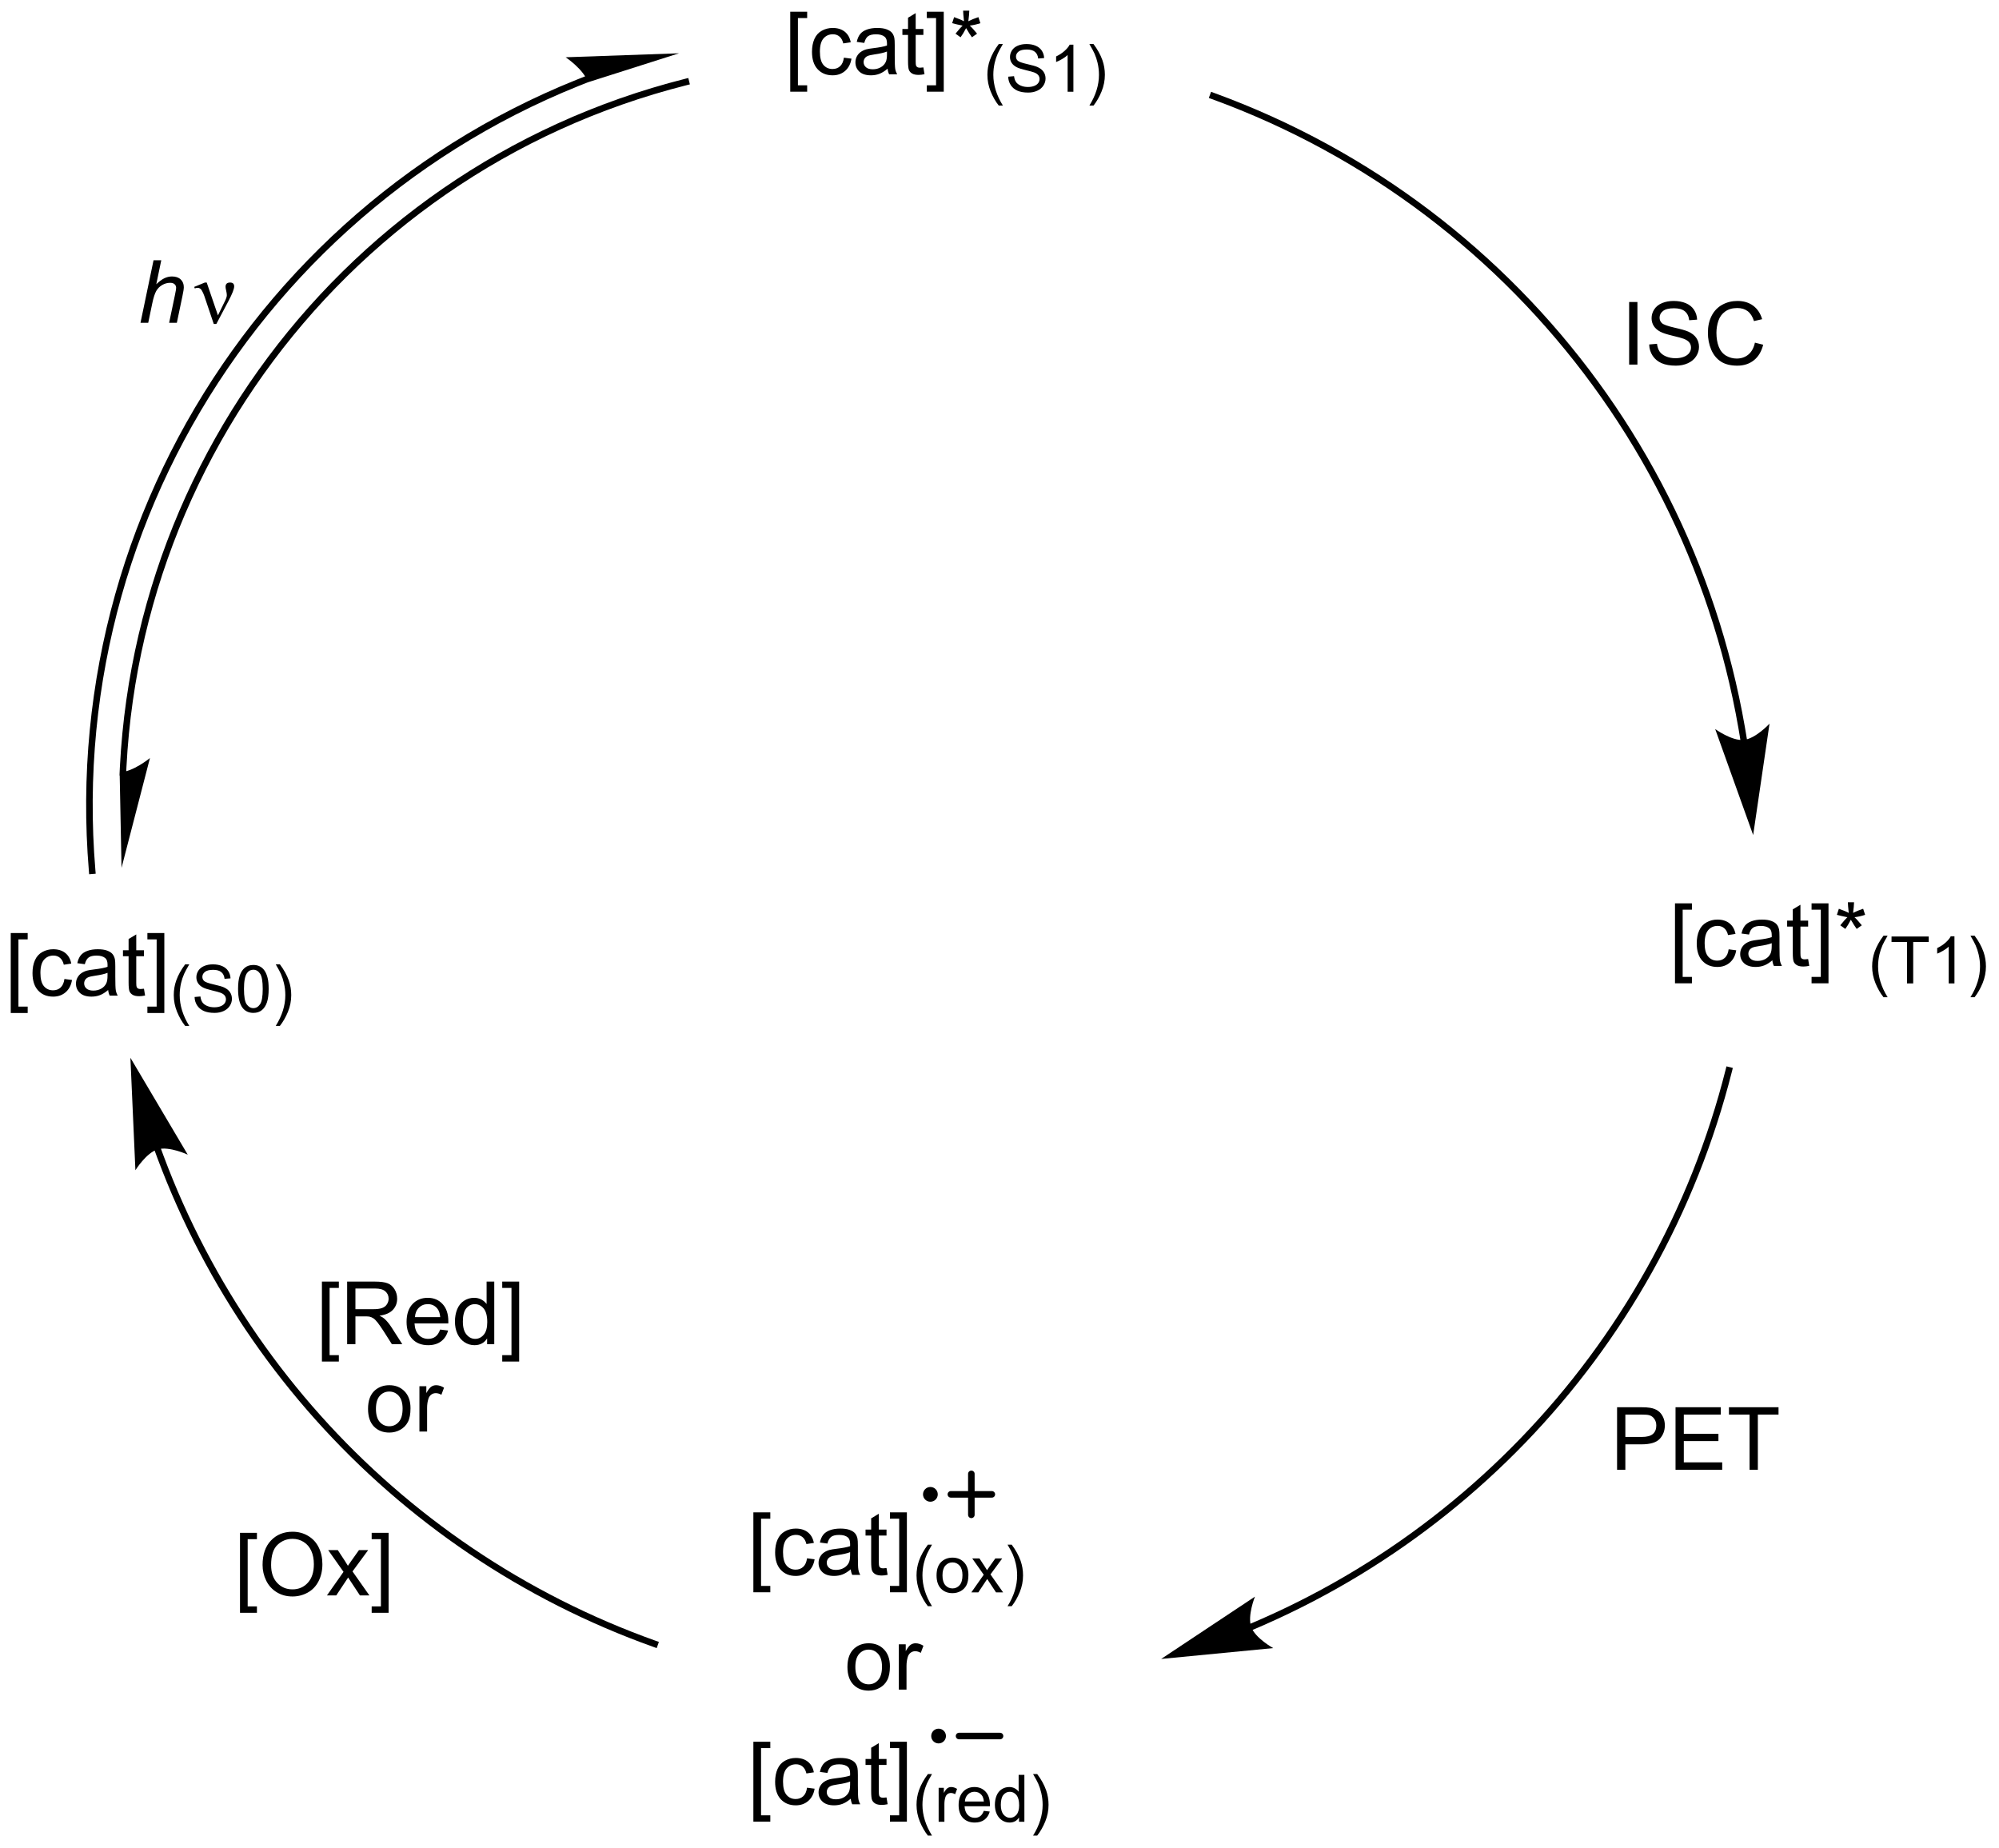 <?xml version="1.0" encoding="UTF-8"?>
<!DOCTYPE svg PUBLIC '-//W3C//DTD SVG 1.0//EN'
          'http://www.w3.org/TR/2001/REC-SVG-20010904/DTD/svg10.dtd'>
<svg stroke-dasharray="none" shape-rendering="auto" xmlns="http://www.w3.org/2000/svg" font-family="'Dialog'" text-rendering="auto" width="502" fill-opacity="1" color-interpolation="auto" color-rendering="auto" preserveAspectRatio="xMidYMid meet" font-size="12px" viewBox="0 0 502 464" fill="black" xmlns:xlink="http://www.w3.org/1999/xlink" stroke="black" image-rendering="auto" stroke-miterlimit="10" stroke-linecap="square" stroke-linejoin="miter" font-style="normal" stroke-width="1" height="464" stroke-dashoffset="0" font-weight="normal" stroke-opacity="1"
><!--Generated by the Batik Graphics2D SVG Generator--><defs id="genericDefs"
  /><g
  ><defs id="defs1"
    ><clipPath clipPathUnits="userSpaceOnUse" id="clipPath1"
      ><path d="M1.63 2.484 L189.645 2.484 L189.645 176.326 L1.63 176.326 L1.63 2.484 Z"
      /></clipPath
      ><clipPath clipPathUnits="userSpaceOnUse" id="clipPath2"
      ><path d="M29.197 128.327 L29.197 297.336 L211.984 297.336 L211.984 128.327 Z"
      /></clipPath
    ></defs
    ><g transform="scale(2.667,2.667) translate(-1.63,-2.484) matrix(1.029,0,0,1.029,-28.402,-129.513)"
    ><path d="M30.169 220.966 L30.169 213.648 L31.719 213.648 L31.719 214.229 L30.872 214.229 L30.872 220.383 L31.719 220.383 L31.719 220.966 L30.169 220.966 ZM35.082 217.854 L35.775 217.945 Q35.66 218.659 35.194 219.065 Q34.728 219.469 34.048 219.469 Q33.197 219.469 32.678 218.911 Q32.16 218.354 32.16 217.315 Q32.16 216.643 32.382 216.141 Q32.605 215.635 33.061 215.385 Q33.517 215.133 34.051 215.133 Q34.728 215.133 35.158 215.474 Q35.587 215.815 35.707 216.445 L35.025 216.549 Q34.926 216.133 34.678 215.922 Q34.431 215.711 34.079 215.711 Q33.548 215.711 33.215 216.091 Q32.884 216.471 32.884 217.297 Q32.884 218.133 33.204 218.513 Q33.525 218.891 34.04 218.891 Q34.454 218.891 34.73 218.638 Q35.009 218.383 35.082 217.854 ZM39.082 218.862 Q38.691 219.195 38.329 219.333 Q37.97 219.469 37.556 219.469 Q36.871 219.469 36.504 219.135 Q36.137 218.799 36.137 218.281 Q36.137 217.977 36.275 217.724 Q36.415 217.471 36.639 217.32 Q36.863 217.167 37.145 217.089 Q37.353 217.034 37.77 216.984 Q38.621 216.883 39.025 216.742 Q39.027 216.596 39.027 216.557 Q39.027 216.128 38.829 215.953 Q38.559 215.714 38.027 215.714 Q37.533 215.714 37.296 215.888 Q37.059 216.062 36.947 216.503 L36.259 216.409 Q36.353 215.969 36.566 215.698 Q36.783 215.424 37.189 215.279 Q37.595 215.133 38.129 215.133 Q38.66 215.133 38.991 215.258 Q39.324 215.383 39.48 215.573 Q39.637 215.76 39.699 216.049 Q39.736 216.229 39.736 216.698 L39.736 217.635 Q39.736 218.617 39.78 218.878 Q39.824 219.135 39.957 219.375 L39.223 219.375 Q39.113 219.156 39.082 218.862 ZM39.025 217.292 Q38.642 217.448 37.876 217.557 Q37.441 217.62 37.262 217.698 Q37.082 217.776 36.983 217.927 Q36.887 218.078 36.887 218.26 Q36.887 218.542 37.1 218.729 Q37.314 218.917 37.723 218.917 Q38.129 218.917 38.444 218.74 Q38.762 218.562 38.91 218.253 Q39.025 218.016 39.025 217.549 L39.025 217.292 ZM42.359 218.745 L42.461 219.367 Q42.164 219.43 41.93 219.43 Q41.547 219.43 41.336 219.31 Q41.125 219.188 41.039 218.99 Q40.953 218.792 40.953 218.159 L40.953 215.773 L40.438 215.773 L40.438 215.227 L40.953 215.227 L40.953 214.198 L41.654 213.776 L41.654 215.227 L42.359 215.227 L42.359 215.773 L41.654 215.773 L41.654 218.198 Q41.654 218.5 41.69 218.586 Q41.727 218.672 41.81 218.724 Q41.896 218.773 42.052 218.773 Q42.169 218.773 42.359 218.745 ZM44.223 220.966 L42.673 220.966 L42.673 220.383 L43.52 220.383 L43.52 214.229 L42.673 214.229 L42.673 213.648 L44.223 213.648 L44.223 220.966 Z" stroke="none" clip-path="url(#clipPath2)"
    /></g
    ><g transform="matrix(2.743,0,0,2.743,-80.086,-351.993)"
    ><path d="M46.147 222.239 Q45.709 221.688 45.406 220.95 Q45.105 220.209 45.105 219.418 Q45.105 218.721 45.332 218.082 Q45.596 217.342 46.147 216.606 L46.523 216.606 Q46.17 217.215 46.055 217.477 Q45.877 217.881 45.773 218.321 Q45.648 218.868 45.648 219.422 Q45.648 220.831 46.523 222.239 L46.147 222.239 ZM47.01 219.594 L47.547 219.547 Q47.584 219.869 47.723 220.077 Q47.863 220.284 48.156 220.411 Q48.449 220.537 48.815 220.537 Q49.141 220.537 49.389 220.442 Q49.639 220.344 49.76 220.176 Q49.881 220.008 49.881 219.809 Q49.881 219.606 49.764 219.456 Q49.647 219.305 49.377 219.202 Q49.205 219.135 48.613 218.993 Q48.022 218.85 47.783 218.725 Q47.477 218.563 47.324 218.325 Q47.174 218.086 47.174 217.79 Q47.174 217.465 47.357 217.182 Q47.543 216.899 47.897 216.752 Q48.252 216.606 48.686 216.606 Q49.164 216.606 49.527 216.76 Q49.893 216.915 50.088 217.213 Q50.285 217.512 50.301 217.889 L49.756 217.93 Q49.711 217.524 49.457 217.317 Q49.205 217.108 48.709 217.108 Q48.193 217.108 47.957 217.297 Q47.723 217.485 47.723 217.752 Q47.723 217.983 47.889 218.133 Q48.053 218.282 48.746 218.44 Q49.44 218.596 49.697 218.713 Q50.072 218.885 50.25 219.151 Q50.43 219.416 50.43 219.762 Q50.43 220.104 50.232 220.409 Q50.037 220.711 49.668 220.881 Q49.301 221.049 48.842 221.049 Q48.258 221.049 47.863 220.879 Q47.471 220.707 47.246 220.368 Q47.022 220.026 47.01 219.594 ZM50.992 218.856 Q50.992 218.094 51.148 217.631 Q51.305 217.166 51.613 216.915 Q51.924 216.662 52.393 216.662 Q52.738 216.662 52.998 216.801 Q53.26 216.94 53.43 217.203 Q53.6 217.465 53.695 217.842 Q53.793 218.217 53.793 218.856 Q53.793 219.612 53.637 220.077 Q53.482 220.541 53.172 220.795 Q52.863 221.049 52.393 221.049 Q51.772 221.049 51.416 220.602 Q50.992 220.067 50.992 218.856 ZM51.533 218.856 Q51.533 219.915 51.781 220.264 Q52.029 220.614 52.393 220.614 Q52.756 220.614 53.002 220.262 Q53.25 219.911 53.25 218.856 Q53.25 217.795 53.002 217.448 Q52.756 217.098 52.387 217.098 Q52.023 217.098 51.807 217.407 Q51.533 217.799 51.533 218.856 ZM54.821 222.239 L54.442 222.239 Q55.319 220.831 55.319 219.422 Q55.319 218.871 55.192 218.328 Q55.093 217.889 54.915 217.485 Q54.8 217.221 54.442 216.606 L54.821 216.606 Q55.372 217.342 55.636 218.082 Q55.86 218.721 55.86 219.418 Q55.86 220.209 55.558 220.95 Q55.255 221.688 54.821 222.239 Z" stroke="none" clip-path="url(#clipPath2)"
    /></g
    ><g transform="matrix(2.743,0,0,2.743,-80.086,-351.993)"
    ><path d="M101.544 136.716 L101.544 129.398 L103.094 129.398 L103.094 129.979 L102.247 129.979 L102.247 136.133 L103.094 136.133 L103.094 136.716 L101.544 136.716 ZM106.457 133.604 L107.15 133.695 Q107.035 134.409 106.569 134.815 Q106.103 135.219 105.423 135.219 Q104.572 135.219 104.053 134.661 Q103.535 134.104 103.535 133.065 Q103.535 132.393 103.757 131.891 Q103.981 131.385 104.436 131.135 Q104.892 130.883 105.426 130.883 Q106.103 130.883 106.533 131.224 Q106.962 131.565 107.082 132.195 L106.4 132.299 Q106.301 131.883 106.053 131.672 Q105.806 131.461 105.454 131.461 Q104.923 131.461 104.59 131.841 Q104.259 132.221 104.259 133.047 Q104.259 133.883 104.579 134.263 Q104.9 134.641 105.415 134.641 Q105.829 134.641 106.106 134.388 Q106.384 134.133 106.457 133.604 ZM110.457 134.612 Q110.066 134.945 109.704 135.083 Q109.345 135.219 108.931 135.219 Q108.246 135.219 107.879 134.885 Q107.512 134.549 107.512 134.031 Q107.512 133.727 107.65 133.474 Q107.79 133.221 108.014 133.07 Q108.238 132.917 108.519 132.839 Q108.728 132.784 109.144 132.734 Q109.996 132.633 110.4 132.492 Q110.402 132.346 110.402 132.307 Q110.402 131.878 110.204 131.703 Q109.934 131.464 109.402 131.464 Q108.908 131.464 108.671 131.638 Q108.434 131.812 108.322 132.253 L107.634 132.159 Q107.728 131.719 107.941 131.448 Q108.158 131.174 108.564 131.029 Q108.97 130.883 109.504 130.883 Q110.035 130.883 110.366 131.008 Q110.699 131.133 110.856 131.323 Q111.012 131.51 111.074 131.799 Q111.111 131.979 111.111 132.448 L111.111 133.385 Q111.111 134.367 111.155 134.628 Q111.199 134.885 111.332 135.125 L110.598 135.125 Q110.488 134.906 110.457 134.612 ZM110.4 133.042 Q110.017 133.198 109.251 133.307 Q108.816 133.37 108.637 133.448 Q108.457 133.526 108.358 133.677 Q108.262 133.828 108.262 134.01 Q108.262 134.292 108.475 134.479 Q108.689 134.667 109.098 134.667 Q109.504 134.667 109.819 134.49 Q110.137 134.312 110.285 134.003 Q110.4 133.766 110.4 133.299 L110.4 133.042 ZM113.734 134.495 L113.836 135.117 Q113.539 135.18 113.305 135.18 Q112.922 135.18 112.711 135.06 Q112.5 134.938 112.414 134.74 Q112.328 134.542 112.328 133.909 L112.328 131.523 L111.812 131.523 L111.812 130.977 L112.328 130.977 L112.328 129.948 L113.029 129.526 L113.029 130.977 L113.734 130.977 L113.734 131.523 L113.029 131.523 L113.029 133.948 Q113.029 134.25 113.065 134.336 Q113.102 134.422 113.185 134.474 Q113.271 134.523 113.427 134.523 Q113.544 134.523 113.734 134.495 ZM115.598 136.716 L114.048 136.716 L114.048 136.133 L114.894 136.133 L114.894 129.979 L114.048 129.979 L114.048 129.398 L115.598 129.398 L115.598 136.716 ZM116.367 130.448 L116.547 129.893 Q117.169 130.112 117.451 130.273 Q117.375 129.565 117.372 129.299 L117.938 129.299 Q117.927 129.688 117.849 130.268 Q118.25 130.065 118.771 129.893 L118.951 130.448 Q118.453 130.612 117.977 130.667 Q118.216 130.875 118.648 131.406 L118.18 131.737 Q117.953 131.43 117.646 130.898 Q117.357 131.448 117.138 131.737 L116.677 131.406 Q117.13 130.846 117.326 130.667 Q116.82 130.57 116.367 130.448 Z" stroke="none" clip-path="url(#clipPath2)"
    /></g
    ><g transform="matrix(2.743,0,0,2.743,-80.086,-351.993)"
    ><path d="M120.635 137.989 Q120.197 137.438 119.895 136.7 Q119.594 135.959 119.594 135.168 Q119.594 134.471 119.82 133.832 Q120.084 133.092 120.635 132.356 L121.012 132.356 Q120.658 132.965 120.543 133.227 Q120.365 133.631 120.262 134.071 Q120.137 134.618 120.137 135.172 Q120.137 136.581 121.012 137.989 L120.635 137.989 ZM121.498 135.344 L122.035 135.297 Q122.072 135.619 122.211 135.827 Q122.352 136.034 122.645 136.161 Q122.938 136.287 123.303 136.287 Q123.629 136.287 123.877 136.192 Q124.127 136.094 124.248 135.926 Q124.369 135.758 124.369 135.559 Q124.369 135.356 124.252 135.206 Q124.135 135.055 123.865 134.952 Q123.693 134.885 123.102 134.743 Q122.51 134.6 122.272 134.475 Q121.965 134.313 121.812 134.075 Q121.662 133.836 121.662 133.54 Q121.662 133.215 121.846 132.932 Q122.031 132.649 122.385 132.502 Q122.74 132.356 123.174 132.356 Q123.652 132.356 124.016 132.51 Q124.381 132.665 124.576 132.963 Q124.773 133.262 124.789 133.639 L124.244 133.68 Q124.199 133.274 123.945 133.067 Q123.693 132.858 123.197 132.858 Q122.682 132.858 122.445 133.047 Q122.211 133.235 122.211 133.502 Q122.211 133.733 122.377 133.883 Q122.541 134.032 123.234 134.19 Q123.928 134.346 124.186 134.463 Q124.561 134.635 124.738 134.901 Q124.918 135.166 124.918 135.512 Q124.918 135.854 124.721 136.159 Q124.525 136.461 124.156 136.631 Q123.789 136.799 123.33 136.799 Q122.746 136.799 122.352 136.629 Q121.959 136.457 121.734 136.118 Q121.51 135.776 121.498 135.344 ZM127.467 136.725 L126.939 136.725 L126.939 133.364 Q126.748 133.545 126.439 133.727 Q126.131 133.909 125.885 134 L125.885 133.491 Q126.326 133.282 126.656 132.987 Q126.988 132.69 127.127 132.412 L127.467 132.412 L127.467 136.725 ZM129.31 137.989 L128.931 137.989 Q129.808 136.581 129.808 135.172 Q129.808 134.621 129.681 134.078 Q129.581 133.639 129.403 133.235 Q129.288 132.971 128.931 132.356 L129.31 132.356 Q129.86 133.092 130.124 133.832 Q130.349 134.471 130.349 135.168 Q130.349 135.959 130.046 136.7 Q129.743 137.438 129.31 137.989 Z" stroke="none" clip-path="url(#clipPath2)"
    /></g
    ><g transform="matrix(2.743,0,0,2.743,-80.086,-351.993)"
    ><path d="M189.132 196.018 L189.129 195.996 C189.124 195.967 189.119 195.938 189.115 195.909 C189.096 195.793 189.077 195.677 189.058 195.561 C189.02 195.328 188.981 195.097 188.94 194.865 C188.859 194.402 188.774 193.941 188.685 193.48 C187.972 189.797 186.99 186.197 185.757 182.706 C183.292 175.724 179.824 169.174 175.496 163.252 C166.839 151.408 154.743 142.079 140.354 136.832 L140.072 136.729 L139.866 137.293 L140.148 137.395 C154.425 142.602 166.424 151.858 175.011 163.606 C179.305 169.481 182.746 175.979 185.192 182.906 C186.415 186.37 187.389 189.941 188.096 193.595 C188.185 194.051 188.269 194.51 188.349 194.969 C188.389 195.198 188.428 195.428 188.466 195.659 C188.485 195.774 188.504 195.889 188.522 196.004 C188.527 196.033 188.531 196.062 188.536 196.09 L188.539 196.112 L188.587 196.409 L189.179 196.314 L189.132 196.018 ZM189.701 204.769 L191.199 194.57 C191.199 194.57 189.924 195.953 188.835 196.061 C187.747 196.17 186.224 195.065 186.224 195.065 Z" stroke="none" clip-path="url(#clipPath2)"
    /></g
    ><g transform="matrix(2.743,0,0,2.743,-80.086,-351.993)"
    ><path d="M182.544 218.341 L182.544 211.023 L184.094 211.023 L184.094 211.604 L183.247 211.604 L183.247 217.758 L184.094 217.758 L184.094 218.341 L182.544 218.341 ZM187.457 215.229 L188.15 215.32 Q188.035 216.034 187.569 216.44 Q187.103 216.844 186.423 216.844 Q185.572 216.844 185.053 216.286 Q184.535 215.729 184.535 214.69 Q184.535 214.018 184.756 213.516 Q184.981 213.01 185.436 212.76 Q185.892 212.508 186.426 212.508 Q187.103 212.508 187.532 212.849 Q187.962 213.19 188.082 213.82 L187.4 213.924 Q187.301 213.508 187.053 213.297 Q186.806 213.086 186.454 213.086 Q185.923 213.086 185.59 213.466 Q185.259 213.846 185.259 214.672 Q185.259 215.508 185.579 215.888 Q185.9 216.266 186.415 216.266 Q186.829 216.266 187.106 216.013 Q187.384 215.758 187.457 215.229 ZM191.457 216.237 Q191.066 216.57 190.704 216.708 Q190.345 216.844 189.931 216.844 Q189.246 216.844 188.879 216.51 Q188.512 216.174 188.512 215.656 Q188.512 215.352 188.65 215.099 Q188.79 214.846 189.014 214.695 Q189.238 214.542 189.519 214.464 Q189.728 214.409 190.144 214.359 Q190.996 214.258 191.4 214.117 Q191.402 213.971 191.402 213.932 Q191.402 213.503 191.204 213.328 Q190.934 213.089 190.402 213.089 Q189.907 213.089 189.671 213.263 Q189.434 213.438 189.322 213.878 L188.634 213.784 Q188.728 213.344 188.941 213.073 Q189.157 212.799 189.564 212.654 Q189.97 212.508 190.504 212.508 Q191.035 212.508 191.366 212.633 Q191.699 212.758 191.856 212.948 Q192.012 213.135 192.074 213.424 Q192.111 213.604 192.111 214.073 L192.111 215.01 Q192.111 215.992 192.155 216.253 Q192.199 216.51 192.332 216.75 L191.598 216.75 Q191.488 216.531 191.457 216.237 ZM191.4 214.667 Q191.017 214.823 190.251 214.932 Q189.816 214.995 189.637 215.073 Q189.457 215.151 189.358 215.302 Q189.262 215.453 189.262 215.635 Q189.262 215.917 189.475 216.104 Q189.689 216.292 190.098 216.292 Q190.504 216.292 190.819 216.115 Q191.137 215.938 191.285 215.628 Q191.4 215.391 191.4 214.924 L191.4 214.667 ZM194.734 216.12 L194.836 216.742 Q194.539 216.805 194.305 216.805 Q193.922 216.805 193.711 216.685 Q193.5 216.562 193.414 216.365 Q193.328 216.167 193.328 215.534 L193.328 213.148 L192.812 213.148 L192.812 212.602 L193.328 212.602 L193.328 211.573 L194.029 211.151 L194.029 212.602 L194.734 212.602 L194.734 213.148 L194.029 213.148 L194.029 215.573 Q194.029 215.875 194.065 215.961 Q194.102 216.047 194.185 216.099 Q194.271 216.148 194.427 216.148 Q194.544 216.148 194.734 216.12 ZM196.598 218.341 L195.048 218.341 L195.048 217.758 L195.894 217.758 L195.894 211.604 L195.048 211.604 L195.048 211.023 L196.598 211.023 L196.598 218.341 ZM197.367 212.073 L197.547 211.518 Q198.169 211.737 198.451 211.898 Q198.375 211.19 198.372 210.924 L198.938 210.924 Q198.927 211.312 198.849 211.893 Q199.25 211.69 199.771 211.518 L199.951 212.073 Q199.453 212.237 198.977 212.292 Q199.216 212.5 199.648 213.031 L199.18 213.362 Q198.953 213.055 198.646 212.523 Q198.357 213.073 198.138 213.362 L197.677 213.031 Q198.13 212.471 198.326 212.292 Q197.82 212.195 197.367 212.073 Z" stroke="none" clip-path="url(#clipPath2)"
    /></g
    ><g transform="matrix(2.743,0,0,2.743,-80.086,-351.993)"
    ><path d="M201.635 219.614 Q201.197 219.063 200.895 218.325 Q200.594 217.584 200.594 216.793 Q200.594 216.096 200.82 215.457 Q201.084 214.717 201.635 213.981 L202.012 213.981 Q201.658 214.59 201.543 214.852 Q201.365 215.256 201.262 215.696 Q201.137 216.243 201.137 216.797 Q201.137 218.206 202.012 219.614 L201.635 219.614 ZM203.785 218.35 L203.785 214.561 L202.369 214.561 L202.369 214.055 L205.774 214.055 L205.774 214.561 L204.353 214.561 L204.353 218.35 L203.785 218.35 ZM208.13 218.35 L207.603 218.35 L207.603 214.989 Q207.411 215.17 207.103 215.352 Q206.794 215.534 206.548 215.625 L206.548 215.116 Q206.989 214.907 207.319 214.612 Q207.651 214.315 207.79 214.037 L208.13 214.037 L208.13 218.35 ZM209.973 219.614 L209.594 219.614 Q210.471 218.206 210.471 216.797 Q210.471 216.246 210.344 215.703 Q210.244 215.264 210.066 214.86 Q209.951 214.596 209.594 213.981 L209.973 213.981 Q210.524 214.717 210.787 215.457 Q211.012 216.096 211.012 216.793 Q211.012 217.584 210.709 218.325 Q210.406 219.063 209.973 219.614 Z" stroke="none" clip-path="url(#clipPath2)"
    /></g
    ><g transform="matrix(2.743,0,0,2.743,-80.086,-351.993)"
    ><path d="M143.866 277.538 L143.867 277.538 L143.871 277.536 L143.888 277.529 C143.912 277.519 143.936 277.509 143.959 277.499 C144.007 277.479 144.054 277.459 144.102 277.438 C144.197 277.398 144.292 277.357 144.387 277.316 C144.577 277.234 144.766 277.152 144.955 277.069 C147.976 275.737 150.89 274.216 153.683 272.521 C159.269 269.129 164.371 265.04 168.874 260.372 C177.879 251.036 184.483 239.386 187.766 226.381 L187.839 226.09 L187.257 225.943 L187.184 226.234 C183.927 239.138 177.374 250.695 168.442 259.956 C163.975 264.587 158.914 268.643 153.371 272.008 C150.601 273.69 147.71 275.199 144.713 276.519 C144.525 276.602 144.338 276.684 144.15 276.765 C144.056 276.806 143.961 276.846 143.867 276.886 C143.82 276.906 143.773 276.926 143.726 276.946 C143.702 276.956 143.678 276.966 143.655 276.976 L143.637 276.984 L143.628 276.988 L143.622 276.99 L143.348 277.112 L143.592 277.66 L143.866 277.538 ZM135.503 280.192 L145.763 279.2 C145.763 279.2 144.114 278.294 143.748 277.263 C143.382 276.232 144.089 274.489 144.089 274.489 Z" stroke="none" clip-path="url(#clipPath2)"
    /></g
    ><g transform="matrix(2.743,0,0,2.743,-80.086,-351.993)"
    ><path d="M98.169 274.091 L98.169 266.773 L99.719 266.773 L99.719 267.354 L98.872 267.354 L98.872 273.508 L99.719 273.508 L99.719 274.091 L98.169 274.091 ZM103.082 270.979 L103.775 271.07 Q103.66 271.784 103.194 272.19 Q102.728 272.594 102.048 272.594 Q101.197 272.594 100.678 272.036 Q100.16 271.479 100.16 270.44 Q100.16 269.768 100.382 269.266 Q100.606 268.76 101.061 268.51 Q101.517 268.258 102.051 268.258 Q102.728 268.258 103.158 268.599 Q103.587 268.94 103.707 269.57 L103.025 269.675 Q102.926 269.258 102.678 269.047 Q102.431 268.836 102.079 268.836 Q101.548 268.836 101.215 269.216 Q100.884 269.596 100.884 270.422 Q100.884 271.258 101.204 271.638 Q101.525 272.016 102.04 272.016 Q102.454 272.016 102.731 271.763 Q103.009 271.508 103.082 270.979 ZM107.082 271.987 Q106.691 272.32 106.329 272.458 Q105.97 272.594 105.556 272.594 Q104.871 272.594 104.504 272.26 Q104.137 271.925 104.137 271.406 Q104.137 271.102 104.275 270.849 Q104.415 270.596 104.639 270.445 Q104.863 270.292 105.144 270.214 Q105.353 270.159 105.769 270.109 Q106.621 270.008 107.025 269.867 Q107.027 269.721 107.027 269.682 Q107.027 269.253 106.829 269.078 Q106.559 268.839 106.027 268.839 Q105.533 268.839 105.296 269.013 Q105.059 269.188 104.947 269.628 L104.259 269.534 Q104.353 269.094 104.566 268.823 Q104.783 268.55 105.189 268.404 Q105.595 268.258 106.129 268.258 Q106.66 268.258 106.991 268.383 Q107.324 268.508 107.481 268.698 Q107.637 268.885 107.699 269.175 Q107.736 269.354 107.736 269.823 L107.736 270.76 Q107.736 271.742 107.78 272.003 Q107.824 272.26 107.957 272.5 L107.223 272.5 Q107.113 272.281 107.082 271.987 ZM107.025 270.417 Q106.642 270.573 105.876 270.682 Q105.441 270.745 105.262 270.823 Q105.082 270.901 104.983 271.052 Q104.887 271.203 104.887 271.385 Q104.887 271.667 105.1 271.854 Q105.314 272.042 105.723 272.042 Q106.129 272.042 106.444 271.865 Q106.762 271.688 106.91 271.378 Q107.025 271.141 107.025 270.675 L107.025 270.417 ZM110.359 271.87 L110.461 272.492 Q110.164 272.555 109.93 272.555 Q109.547 272.555 109.336 272.435 Q109.125 272.312 109.039 272.115 Q108.953 271.917 108.953 271.284 L108.953 268.898 L108.438 268.898 L108.438 268.352 L108.953 268.352 L108.953 267.323 L109.654 266.901 L109.654 268.352 L110.359 268.352 L110.359 268.898 L109.654 268.898 L109.654 271.323 Q109.654 271.625 109.69 271.711 Q109.727 271.797 109.81 271.849 Q109.896 271.898 110.052 271.898 Q110.169 271.898 110.359 271.87 ZM112.223 274.091 L110.673 274.091 L110.673 273.508 L111.519 273.508 L111.519 267.354 L110.673 267.354 L110.673 266.773 L112.223 266.773 L112.223 274.091 Z" stroke="none" clip-path="url(#clipPath2)"
    /></g
    ><g transform="matrix(2.743,0,0,2.743,-80.086,-351.993)"
    ><path d="M114.147 275.364 Q113.709 274.813 113.406 274.075 Q113.106 273.334 113.106 272.543 Q113.106 271.846 113.332 271.207 Q113.596 270.467 114.147 269.731 L114.523 269.731 Q114.17 270.34 114.055 270.602 Q113.877 271.006 113.773 271.446 Q113.648 271.993 113.648 272.547 Q113.648 273.955 114.523 275.364 L114.147 275.364 ZM114.939 272.543 Q114.939 271.68 115.42 271.264 Q115.822 270.918 116.398 270.918 Q117.041 270.918 117.447 271.338 Q117.856 271.758 117.856 272.5 Q117.856 273.1 117.674 273.446 Q117.494 273.789 117.15 273.981 Q116.807 274.17 116.398 274.17 Q115.746 274.17 115.342 273.752 Q114.939 273.332 114.939 272.543 ZM115.482 272.543 Q115.482 273.141 115.742 273.44 Q116.004 273.737 116.398 273.737 Q116.791 273.737 117.051 273.438 Q117.312 273.139 117.312 272.526 Q117.312 271.95 117.051 271.653 Q116.789 271.354 116.398 271.354 Q116.004 271.354 115.742 271.651 Q115.482 271.946 115.482 272.543 ZM118.122 274.1 L119.259 272.483 L118.206 270.989 L118.866 270.989 L119.343 271.717 Q119.478 271.926 119.56 272.067 Q119.689 271.873 119.798 271.723 L120.321 270.989 L120.952 270.989 L119.876 272.454 L121.034 274.1 L120.386 274.1 L119.747 273.133 L119.577 272.872 L118.761 274.1 L118.122 274.1 ZM121.819 275.364 L121.44 275.364 Q122.317 273.955 122.317 272.547 Q122.317 271.997 122.19 271.454 Q122.091 271.014 121.913 270.61 Q121.798 270.346 121.44 269.731 L121.819 269.731 Q122.37 270.467 122.634 271.207 Q122.858 271.846 122.858 272.543 Q122.858 273.334 122.556 274.075 Q122.253 274.813 121.819 275.364 Z" stroke="none" clip-path="url(#clipPath2)"
    /></g
    ><g transform="matrix(2.743,0,0,2.743,-80.086,-351.993)"
    ><path d="M106.781 280.925 Q106.781 279.773 107.422 279.219 Q107.958 278.758 108.727 278.758 Q109.583 278.758 110.125 279.318 Q110.669 279.878 110.669 280.867 Q110.669 281.667 110.427 282.128 Q110.188 282.586 109.729 282.841 Q109.271 283.094 108.727 283.094 Q107.857 283.094 107.318 282.536 Q106.781 281.977 106.781 280.925 ZM107.505 280.925 Q107.505 281.721 107.852 282.12 Q108.201 282.516 108.727 282.516 Q109.25 282.516 109.596 282.117 Q109.945 281.719 109.945 280.901 Q109.945 280.133 109.596 279.737 Q109.247 279.339 108.727 279.339 Q108.201 279.339 107.852 279.734 Q107.505 280.128 107.505 280.925 ZM111.486 283 L111.486 278.852 L112.118 278.852 L112.118 279.479 Q112.361 279.039 112.564 278.898 Q112.769 278.758 113.017 278.758 Q113.371 278.758 113.738 278.984 L113.496 279.635 Q113.238 279.484 112.981 279.484 Q112.751 279.484 112.566 279.622 Q112.384 279.76 112.306 280.008 Q112.189 280.383 112.189 280.828 L112.189 283 L111.486 283 Z" stroke="none" clip-path="url(#clipPath2)"
    /></g
    ><g transform="matrix(2.743,0,0,2.743,-80.086,-351.993)"
    ><path d="M98.169 295.091 L98.169 287.773 L99.719 287.773 L99.719 288.354 L98.872 288.354 L98.872 294.508 L99.719 294.508 L99.719 295.091 L98.169 295.091 ZM103.082 291.979 L103.775 292.07 Q103.66 292.784 103.194 293.19 Q102.728 293.594 102.048 293.594 Q101.197 293.594 100.678 293.036 Q100.16 292.479 100.16 291.44 Q100.16 290.768 100.382 290.266 Q100.606 289.76 101.061 289.51 Q101.517 289.258 102.051 289.258 Q102.728 289.258 103.158 289.599 Q103.587 289.94 103.707 290.57 L103.025 290.675 Q102.926 290.258 102.678 290.047 Q102.431 289.836 102.079 289.836 Q101.548 289.836 101.215 290.216 Q100.884 290.596 100.884 291.422 Q100.884 292.258 101.204 292.638 Q101.525 293.016 102.04 293.016 Q102.454 293.016 102.731 292.763 Q103.009 292.508 103.082 291.979 ZM107.082 292.987 Q106.691 293.32 106.329 293.458 Q105.97 293.594 105.556 293.594 Q104.871 293.594 104.504 293.26 Q104.137 292.925 104.137 292.406 Q104.137 292.102 104.275 291.849 Q104.415 291.596 104.639 291.445 Q104.863 291.292 105.144 291.214 Q105.353 291.159 105.769 291.109 Q106.621 291.008 107.025 290.867 Q107.027 290.721 107.027 290.682 Q107.027 290.253 106.829 290.078 Q106.559 289.839 106.027 289.839 Q105.533 289.839 105.296 290.013 Q105.059 290.188 104.947 290.628 L104.259 290.534 Q104.353 290.094 104.566 289.823 Q104.783 289.55 105.189 289.404 Q105.595 289.258 106.129 289.258 Q106.66 289.258 106.991 289.383 Q107.324 289.508 107.481 289.698 Q107.637 289.885 107.699 290.175 Q107.736 290.354 107.736 290.823 L107.736 291.76 Q107.736 292.742 107.78 293.003 Q107.824 293.26 107.957 293.5 L107.223 293.5 Q107.113 293.281 107.082 292.987 ZM107.025 291.417 Q106.642 291.573 105.876 291.682 Q105.441 291.745 105.262 291.823 Q105.082 291.901 104.983 292.052 Q104.887 292.203 104.887 292.385 Q104.887 292.667 105.1 292.854 Q105.314 293.042 105.723 293.042 Q106.129 293.042 106.444 292.865 Q106.762 292.688 106.91 292.378 Q107.025 292.141 107.025 291.675 L107.025 291.417 ZM110.359 292.87 L110.461 293.492 Q110.164 293.555 109.93 293.555 Q109.547 293.555 109.336 293.435 Q109.125 293.312 109.039 293.115 Q108.953 292.917 108.953 292.284 L108.953 289.898 L108.438 289.898 L108.438 289.352 L108.953 289.352 L108.953 288.323 L109.654 287.901 L109.654 289.352 L110.359 289.352 L110.359 289.898 L109.654 289.898 L109.654 292.323 Q109.654 292.625 109.69 292.711 Q109.727 292.797 109.81 292.849 Q109.896 292.898 110.052 292.898 Q110.169 292.898 110.359 292.87 ZM112.223 295.091 L110.673 295.091 L110.673 294.508 L111.519 294.508 L111.519 288.354 L110.673 288.354 L110.673 287.773 L112.223 287.773 L112.223 295.091 Z" stroke="none" clip-path="url(#clipPath2)"
    /></g
    ><g transform="matrix(2.743,0,0,2.743,-80.086,-351.993)"
    ><path d="M114.147 296.364 Q113.709 295.813 113.406 295.075 Q113.106 294.334 113.106 293.543 Q113.106 292.846 113.332 292.207 Q113.596 291.467 114.147 290.731 L114.523 290.731 Q114.17 291.34 114.055 291.602 Q113.877 292.006 113.773 292.446 Q113.648 292.993 113.648 293.547 Q113.648 294.955 114.523 296.364 L114.147 296.364 ZM115.131 295.1 L115.131 291.989 L115.606 291.989 L115.606 292.459 Q115.787 292.129 115.939 292.024 Q116.094 291.918 116.279 291.918 Q116.545 291.918 116.82 292.088 L116.639 292.577 Q116.445 292.463 116.252 292.463 Q116.08 292.463 115.941 292.567 Q115.805 292.67 115.746 292.856 Q115.658 293.137 115.658 293.471 L115.658 295.1 L115.131 295.1 ZM119.264 294.098 L119.809 294.164 Q119.68 294.643 119.33 294.907 Q118.982 295.17 118.441 295.17 Q117.758 295.17 117.357 294.75 Q116.959 294.329 116.959 293.571 Q116.959 292.786 117.363 292.352 Q117.768 291.918 118.412 291.918 Q119.035 291.918 119.43 292.344 Q119.826 292.768 119.826 293.538 Q119.826 293.584 119.824 293.678 L117.504 293.678 Q117.533 294.192 117.793 294.465 Q118.055 294.737 118.443 294.737 Q118.734 294.737 118.939 294.584 Q119.144 294.432 119.264 294.098 ZM117.533 293.245 L119.269 293.245 Q119.234 292.852 119.07 292.657 Q118.818 292.352 118.418 292.352 Q118.055 292.352 117.807 292.596 Q117.559 292.838 117.533 293.245 ZM122.489 295.1 L122.489 294.707 Q122.194 295.17 121.62 295.17 Q121.247 295.17 120.935 294.965 Q120.624 294.76 120.452 294.393 Q120.28 294.024 120.28 293.547 Q120.28 293.08 120.435 292.702 Q120.591 292.323 120.901 292.122 Q121.212 291.918 121.597 291.918 Q121.878 291.918 122.097 292.038 Q122.317 292.155 122.454 292.346 L122.454 290.805 L122.98 290.805 L122.98 295.1 L122.489 295.1 ZM120.823 293.547 Q120.823 294.145 121.075 294.442 Q121.327 294.737 121.669 294.737 Q122.015 294.737 122.257 294.454 Q122.499 294.17 122.499 293.59 Q122.499 292.952 122.253 292.653 Q122.007 292.354 121.645 292.354 Q121.294 292.354 121.058 292.641 Q120.823 292.928 120.823 293.547 ZM124.154 296.364 L123.775 296.364 Q124.652 294.955 124.652 293.547 Q124.652 292.997 124.525 292.454 Q124.426 292.014 124.248 291.61 Q124.133 291.346 123.775 290.731 L124.154 290.731 Q124.705 291.467 124.969 292.207 Q125.193 292.846 125.193 293.543 Q125.193 294.334 124.891 295.075 Q124.588 295.813 124.154 296.364 Z" stroke="none" clip-path="url(#clipPath2)"
    /></g
    ><g transform="matrix(2.743,0,0,2.743,-80.086,-351.993)"
    ><path d="M43.349 233.642 L43.35 233.644 L43.356 233.661 C43.373 233.708 43.39 233.754 43.407 233.8 C43.475 233.986 43.543 234.171 43.612 234.357 C44.719 237.317 46.005 240.192 47.458 242.965 C50.364 248.513 53.939 253.658 58.086 258.293 C66.378 267.563 76.955 274.788 89.035 279.098 L89.318 279.199 L89.519 278.634 L89.236 278.533 C77.251 274.257 66.758 267.088 58.532 257.893 C54.42 253.295 50.873 248.191 47.99 242.687 C46.548 239.936 45.272 237.084 44.175 234.147 C44.106 233.963 44.038 233.779 43.971 233.595 C43.954 233.549 43.937 233.502 43.92 233.456 L43.914 233.439 L43.913 233.437 L43.811 233.155 L43.247 233.36 L43.349 233.642 ZM41.135 225.158 L41.593 235.455 C41.593 235.455 42.584 233.856 43.633 233.543 C44.681 233.231 46.385 234.028 46.385 234.028 Z" stroke="none" clip-path="url(#clipPath2)"
    /></g
    ><g transform="matrix(2.743,0,0,2.743,-80.086,-351.993)"
    ><path d="M82.818 135.293 L82.817 135.294 L82.809 135.297 L82.797 135.302 L82.773 135.311 C82.742 135.323 82.712 135.335 82.68 135.347 C82.43 135.444 82.182 135.543 81.933 135.643 C80.941 136.042 79.961 136.462 78.993 136.903 C75.124 138.665 71.457 140.753 68.022 143.125 C61.153 147.87 55.21 153.756 50.42 160.465 C40.84 173.885 35.875 190.597 37.334 208.06 L37.359 208.359 L37.957 208.309 L37.932 208.01 C36.485 190.688 41.411 174.117 50.908 160.814 C55.658 154.161 61.551 148.325 68.363 143.619 C71.769 141.267 75.404 139.197 79.242 137.449 C80.201 137.012 81.173 136.595 82.157 136.199 C82.403 136.1 82.65 136.002 82.898 135.906 C82.928 135.894 82.96 135.882 82.99 135.87 L83.014 135.861 L83.025 135.857 L83.031 135.854 L83.029 135.855 L83.31 135.75 L83.099 135.188 L82.818 135.293 ZM91.363 133.202 L80.985 133.567 C80.985 133.567 82.654 134.689 83.025 135.856 ZM91.919 135.538 C75.64 139.651 62.041 149.35 52.862 162.208 C48.273 168.636 44.788 175.853 42.627 183.555 C41.545 187.406 40.795 191.378 40.402 195.433 C40.304 196.447 40.228 197.466 40.175 198.489 C40.169 198.617 40.162 198.746 40.156 198.874 C40.155 198.906 40.153 198.937 40.152 198.97 L40.151 198.994 L40.15 199.006 L40.15 199.012 L40.15 199.014 L40.137 199.313 L40.736 199.339 L40.749 199.039 L40.749 199.038 L40.75 199.032 L40.75 199.02 L40.751 198.996 C40.753 198.965 40.754 198.933 40.756 198.901 C40.761 198.774 40.768 198.648 40.774 198.521 C40.827 197.506 40.902 196.496 40.999 195.491 C41.389 191.471 42.133 187.533 43.204 183.717 C45.348 176.082 48.801 168.929 53.35 162.557 C62.447 149.815 75.925 140.197 92.066 136.12 L92.357 136.047 L92.21 135.465 L91.919 135.538 ZM40.323 207.771 L42.925 197.718 C42.925 197.718 41.375 198.999 40.15 199.023 Z" stroke="none" clip-path="url(#clipPath2)"
    /></g
    ><g transform="matrix(2.743,0,0,2.743,-80.086,-351.993)"
    ><path d="M42.059 157.875 L43.254 152.148 L43.962 152.148 L43.504 154.346 Q43.9 153.964 44.238 153.799 Q44.58 153.633 44.939 153.633 Q45.455 153.633 45.738 153.904 Q46.025 154.174 46.025 154.62 Q46.025 154.839 45.9 155.424 L45.387 157.875 L44.681 157.875 L45.207 155.362 Q45.322 154.815 45.322 154.674 Q45.322 154.471 45.181 154.344 Q45.041 154.214 44.775 154.214 Q44.392 154.214 44.043 154.417 Q43.697 154.617 43.499 154.966 Q43.301 155.315 43.137 156.094 L42.767 157.875 L42.059 157.875 Z" stroke="none" clip-path="url(#clipPath2)"
    /></g
    ><g transform="matrix(2.743,0,0,2.743,-80.086,-351.993)"
    ><path d="M48.767 157.984 L47.903 155.422 Q47.817 155.167 47.676 154.922 Q47.536 154.674 47.291 154.674 Q47.174 154.674 47.03 154.727 L46.976 154.589 L47.95 154.19 L48.122 154.19 L49.15 157.195 L49.786 155.893 Q49.963 155.542 49.963 155.344 Q49.963 155.182 49.895 154.893 Q49.846 154.682 49.846 154.578 Q49.846 154.19 50.262 154.19 Q50.635 154.19 50.635 154.542 Q50.635 154.891 50.119 155.87 L49.002 157.984 L48.767 157.984 Z" stroke="none" clip-path="url(#clipPath2)"
    /></g
    ><g transform="matrix(2.743,0,0,2.743,-80.086,-351.993)"
    ><path d="M178.347 161.7 L178.347 155.973 L179.105 155.973 L179.105 161.7 L178.347 161.7 ZM180.182 159.859 L180.898 159.796 Q180.948 160.226 181.133 160.502 Q181.32 160.778 181.711 160.947 Q182.101 161.117 182.588 161.117 Q183.023 161.117 183.354 160.989 Q183.687 160.859 183.849 160.635 Q184.01 160.411 184.01 160.145 Q184.01 159.875 183.854 159.674 Q183.698 159.473 183.338 159.335 Q183.109 159.247 182.32 159.057 Q181.531 158.867 181.213 158.7 Q180.804 158.484 180.601 158.166 Q180.401 157.848 180.401 157.453 Q180.401 157.02 180.646 156.643 Q180.893 156.265 181.364 156.07 Q181.838 155.875 182.416 155.875 Q183.054 155.875 183.539 156.08 Q184.026 156.286 184.286 156.684 Q184.549 157.083 184.57 157.585 L183.844 157.64 Q183.784 157.098 183.445 156.822 Q183.109 156.544 182.448 156.544 Q181.76 156.544 181.445 156.796 Q181.133 157.046 181.133 157.403 Q181.133 157.71 181.354 157.911 Q181.573 158.109 182.497 158.32 Q183.422 158.528 183.765 158.684 Q184.265 158.913 184.502 159.268 Q184.742 159.622 184.742 160.083 Q184.742 160.538 184.479 160.945 Q184.219 161.348 183.726 161.575 Q183.237 161.799 182.625 161.799 Q181.846 161.799 181.32 161.572 Q180.797 161.343 180.497 160.89 Q180.198 160.434 180.182 159.859 ZM189.862 159.692 L190.619 159.882 Q190.383 160.817 189.763 161.309 Q189.143 161.799 188.25 161.799 Q187.323 161.799 186.742 161.421 Q186.164 161.044 185.859 160.33 Q185.557 159.614 185.557 158.794 Q185.557 157.898 185.898 157.234 Q186.242 156.567 186.872 156.221 Q187.502 155.875 188.26 155.875 Q189.119 155.875 189.706 156.312 Q190.291 156.75 190.523 157.544 L189.776 157.718 Q189.578 157.093 189.198 156.809 Q188.82 156.523 188.244 156.523 Q187.586 156.523 187.14 156.841 Q186.698 157.156 186.518 157.69 Q186.338 158.223 186.338 158.788 Q186.338 159.52 186.552 160.065 Q186.765 160.609 187.213 160.88 Q187.664 161.148 188.187 161.148 Q188.823 161.148 189.263 160.781 Q189.706 160.413 189.862 159.692 Z" stroke="none" clip-path="url(#clipPath2)"
    /></g
    ><g transform="matrix(2.743,0,0,2.743,-80.086,-351.993)"
    ><path d="M177.242 262.875 L177.242 257.148 L179.404 257.148 Q179.974 257.148 180.273 257.203 Q180.695 257.273 180.979 257.471 Q181.266 257.667 181.44 258.023 Q181.615 258.378 181.615 258.805 Q181.615 259.534 181.148 260.042 Q180.685 260.547 179.469 260.547 L178 260.547 L178 262.875 L177.242 262.875 ZM178 259.87 L179.482 259.87 Q180.216 259.87 180.523 259.596 Q180.833 259.323 180.833 258.828 Q180.833 258.469 180.651 258.214 Q180.469 257.956 180.172 257.875 Q179.982 257.823 179.466 257.823 L178 257.823 L178 259.87 ZM182.594 262.875 L182.594 257.148 L186.734 257.148 L186.734 257.823 L183.352 257.823 L183.352 259.578 L186.521 259.578 L186.521 260.25 L183.352 260.25 L183.352 262.198 L186.867 262.198 L186.867 262.875 L182.594 262.875 ZM189.372 262.875 L189.372 257.823 L187.484 257.823 L187.484 257.148 L192.023 257.148 L192.023 257.823 L190.13 257.823 L190.13 262.875 L189.372 262.875 Z" stroke="none" clip-path="url(#clipPath2)"
    /></g
    ><g transform="matrix(2.743,0,0,2.743,-80.086,-351.993)"
    ><path d="M58.669 252.966 L58.669 245.648 L60.219 245.648 L60.219 246.229 L59.372 246.229 L59.372 252.383 L60.219 252.383 L60.219 252.966 L58.669 252.966 ZM60.978 251.375 L60.978 245.648 L63.517 245.648 Q64.283 245.648 64.681 245.802 Q65.079 245.956 65.316 246.346 Q65.556 246.737 65.556 247.211 Q65.556 247.82 65.16 248.24 Q64.767 248.656 63.941 248.768 Q64.243 248.914 64.4 249.055 Q64.731 249.359 65.027 249.815 L66.025 251.375 L65.072 251.375 L64.314 250.182 Q63.98 249.667 63.764 249.393 Q63.551 249.12 63.382 249.01 Q63.212 248.901 63.035 248.859 Q62.908 248.831 62.613 248.831 L61.736 248.831 L61.736 251.375 L60.978 251.375 ZM61.736 248.174 L63.363 248.174 Q63.884 248.174 64.176 248.068 Q64.47 247.961 64.621 247.724 Q64.775 247.487 64.775 247.211 Q64.775 246.805 64.478 246.544 Q64.184 246.281 63.548 246.281 L61.736 246.281 L61.736 248.174 ZM69.492 250.039 L70.219 250.128 Q70.047 250.766 69.581 251.117 Q69.117 251.469 68.396 251.469 Q67.484 251.469 66.951 250.909 Q66.419 250.346 66.419 249.336 Q66.419 248.289 66.958 247.711 Q67.497 247.133 68.357 247.133 Q69.188 247.133 69.713 247.701 Q70.242 248.266 70.242 249.292 Q70.242 249.354 70.24 249.479 L67.146 249.479 Q67.185 250.164 67.531 250.529 Q67.88 250.891 68.398 250.891 Q68.787 250.891 69.06 250.688 Q69.333 250.484 69.492 250.039 ZM67.185 248.901 L69.5 248.901 Q69.453 248.378 69.234 248.117 Q68.898 247.711 68.365 247.711 Q67.88 247.711 67.549 248.036 Q67.219 248.359 67.185 248.901 ZM73.793 251.375 L73.793 250.852 Q73.4 251.469 72.634 251.469 Q72.137 251.469 71.72 251.195 Q71.306 250.922 71.077 250.432 Q70.848 249.94 70.848 249.305 Q70.848 248.682 71.053 248.177 Q71.262 247.672 71.676 247.404 Q72.09 247.133 72.603 247.133 Q72.978 247.133 73.269 247.292 Q73.564 247.448 73.746 247.703 L73.746 245.648 L74.447 245.648 L74.447 251.375 L73.793 251.375 ZM71.572 249.305 Q71.572 250.102 71.908 250.497 Q72.243 250.891 72.699 250.891 Q73.16 250.891 73.483 250.513 Q73.806 250.135 73.806 249.362 Q73.806 248.51 73.478 248.112 Q73.15 247.714 72.668 247.714 Q72.199 247.714 71.884 248.096 Q71.572 248.479 71.572 249.305 ZM76.727 252.966 L75.177 252.966 L75.177 252.383 L76.023 252.383 L76.023 246.229 L75.177 246.229 L75.177 245.648 L76.727 245.648 L76.727 252.966 Z" stroke="none" clip-path="url(#clipPath2)"
    /></g
    ><g transform="matrix(2.743,0,0,2.743,-80.086,-351.993)"
    ><path d="M62.891 257.3 Q62.891 256.148 63.531 255.594 Q64.068 255.133 64.836 255.133 Q65.693 255.133 66.234 255.693 Q66.779 256.253 66.779 257.242 Q66.779 258.042 66.537 258.503 Q66.297 258.961 65.838 259.216 Q65.38 259.469 64.836 259.469 Q63.966 259.469 63.427 258.911 Q62.891 258.352 62.891 257.3 ZM63.615 257.3 Q63.615 258.096 63.961 258.495 Q64.31 258.891 64.836 258.891 Q65.359 258.891 65.706 258.492 Q66.055 258.094 66.055 257.276 Q66.055 256.508 65.706 256.112 Q65.357 255.714 64.836 255.714 Q64.31 255.714 63.961 256.109 Q63.615 256.503 63.615 257.3 ZM67.595 259.375 L67.595 255.227 L68.228 255.227 L68.228 255.854 Q68.47 255.414 68.673 255.273 Q68.879 255.133 69.126 255.133 Q69.481 255.133 69.848 255.359 L69.606 256.01 Q69.348 255.859 69.09 255.859 Q68.861 255.859 68.676 255.997 Q68.493 256.135 68.415 256.383 Q68.298 256.758 68.298 257.203 L68.298 259.375 L67.595 259.375 Z" stroke="none" clip-path="url(#clipPath2)"
    /></g
    ><g transform="matrix(2.743,0,0,2.743,-80.086,-351.993)"
    ><path d="M51.169 275.966 L51.169 268.648 L52.719 268.648 L52.719 269.229 L51.872 269.229 L51.872 275.383 L52.719 275.383 L52.719 275.966 L51.169 275.966 ZM53.236 271.586 Q53.236 270.159 54.001 269.354 Q54.767 268.547 55.978 268.547 Q56.77 268.547 57.405 268.927 Q58.043 269.305 58.376 269.982 Q58.712 270.659 58.712 271.518 Q58.712 272.391 58.361 273.078 Q58.009 273.766 57.363 274.12 Q56.72 274.474 55.973 274.474 Q55.165 274.474 54.527 274.083 Q53.892 273.69 53.564 273.016 Q53.236 272.339 53.236 271.586 ZM54.017 271.596 Q54.017 272.633 54.572 273.229 Q55.129 273.823 55.97 273.823 Q56.824 273.823 57.376 273.221 Q57.931 272.62 57.931 271.516 Q57.931 270.815 57.694 270.294 Q57.457 269.773 57.001 269.487 Q56.548 269.198 55.98 269.198 Q55.176 269.198 54.595 269.753 Q54.017 270.305 54.017 271.596 ZM59.13 274.375 L60.646 272.219 L59.242 270.227 L60.122 270.227 L60.758 271.198 Q60.938 271.477 61.047 271.664 Q61.219 271.406 61.365 271.206 L62.062 270.227 L62.904 270.227 L61.469 272.18 L63.013 274.375 L62.148 274.375 L61.297 273.086 L61.07 272.737 L59.982 274.375 L59.13 274.375 ZM64.773 275.966 L63.224 275.966 L63.224 275.383 L64.07 275.383 L64.07 269.229 L63.224 269.229 L63.224 268.648 L64.773 268.648 L64.773 275.966 Z" stroke="none" clip-path="url(#clipPath2)"
    /></g
    ><g stroke-width="0.6" transform="matrix(2.743,0,0,2.743,-80.086,-351.993)" stroke-linejoin="round" stroke-linecap="round"
    ><path fill="none" d="M116.25 265.125 L120 265.125 M118.125 263.25 L118.125 267" clip-path="url(#clipPath2)"
    /></g
    ><g transform="matrix(2.743,0,0,2.743,-80.086,-351.993)"
    ><path d="M114.375 265.5 C114.168 265.5 114 265.332 114 265.125 C114 264.918 114.168 264.75 114.375 264.75 C114.582 264.75 114.75 264.918 114.75 265.125 C114.75 265.332 114.582 265.5 114.375 265.5" stroke="none" clip-path="url(#clipPath2)"
    /></g
    ><g stroke-width="0.6" transform="matrix(2.743,0,0,2.743,-80.086,-351.993)" stroke-linejoin="round" stroke-linecap="round"
    ><path fill="none" d="M114.375 265.5 C114.168 265.5 114 265.332 114 265.125 C114 264.918 114.168 264.75 114.375 264.75 C114.582 264.75 114.75 264.918 114.75 265.125 C114.75 265.332 114.582 265.5 114.375 265.5" clip-path="url(#clipPath2)"
    /></g
    ><g stroke-width="0.6" transform="matrix(2.743,0,0,2.743,-80.086,-351.993)" stroke-linejoin="round" stroke-linecap="round"
    ><path fill="none" d="M117 287.25 L120.75 287.25" clip-path="url(#clipPath2)"
    /></g
    ><g transform="matrix(2.743,0,0,2.743,-80.086,-351.993)"
    ><path d="M115.125 287.625 C114.918 287.625 114.75 287.457 114.75 287.25 C114.75 287.043 114.918 286.875 115.125 286.875 C115.332 286.875 115.5 287.043 115.5 287.25 C115.5 287.457 115.332 287.625 115.125 287.625" stroke="none" clip-path="url(#clipPath2)"
    /></g
    ><g stroke-width="0.6" transform="matrix(2.743,0,0,2.743,-80.086,-351.993)" stroke-linejoin="round" stroke-linecap="round"
    ><path fill="none" d="M115.125 287.625 C114.918 287.625 114.75 287.457 114.75 287.25 C114.75 287.043 114.918 286.875 115.125 286.875 C115.332 286.875 115.5 287.043 115.5 287.25 C115.5 287.457 115.332 287.625 115.125 287.625" clip-path="url(#clipPath2)"
    /></g
  ></g
></svg
>

